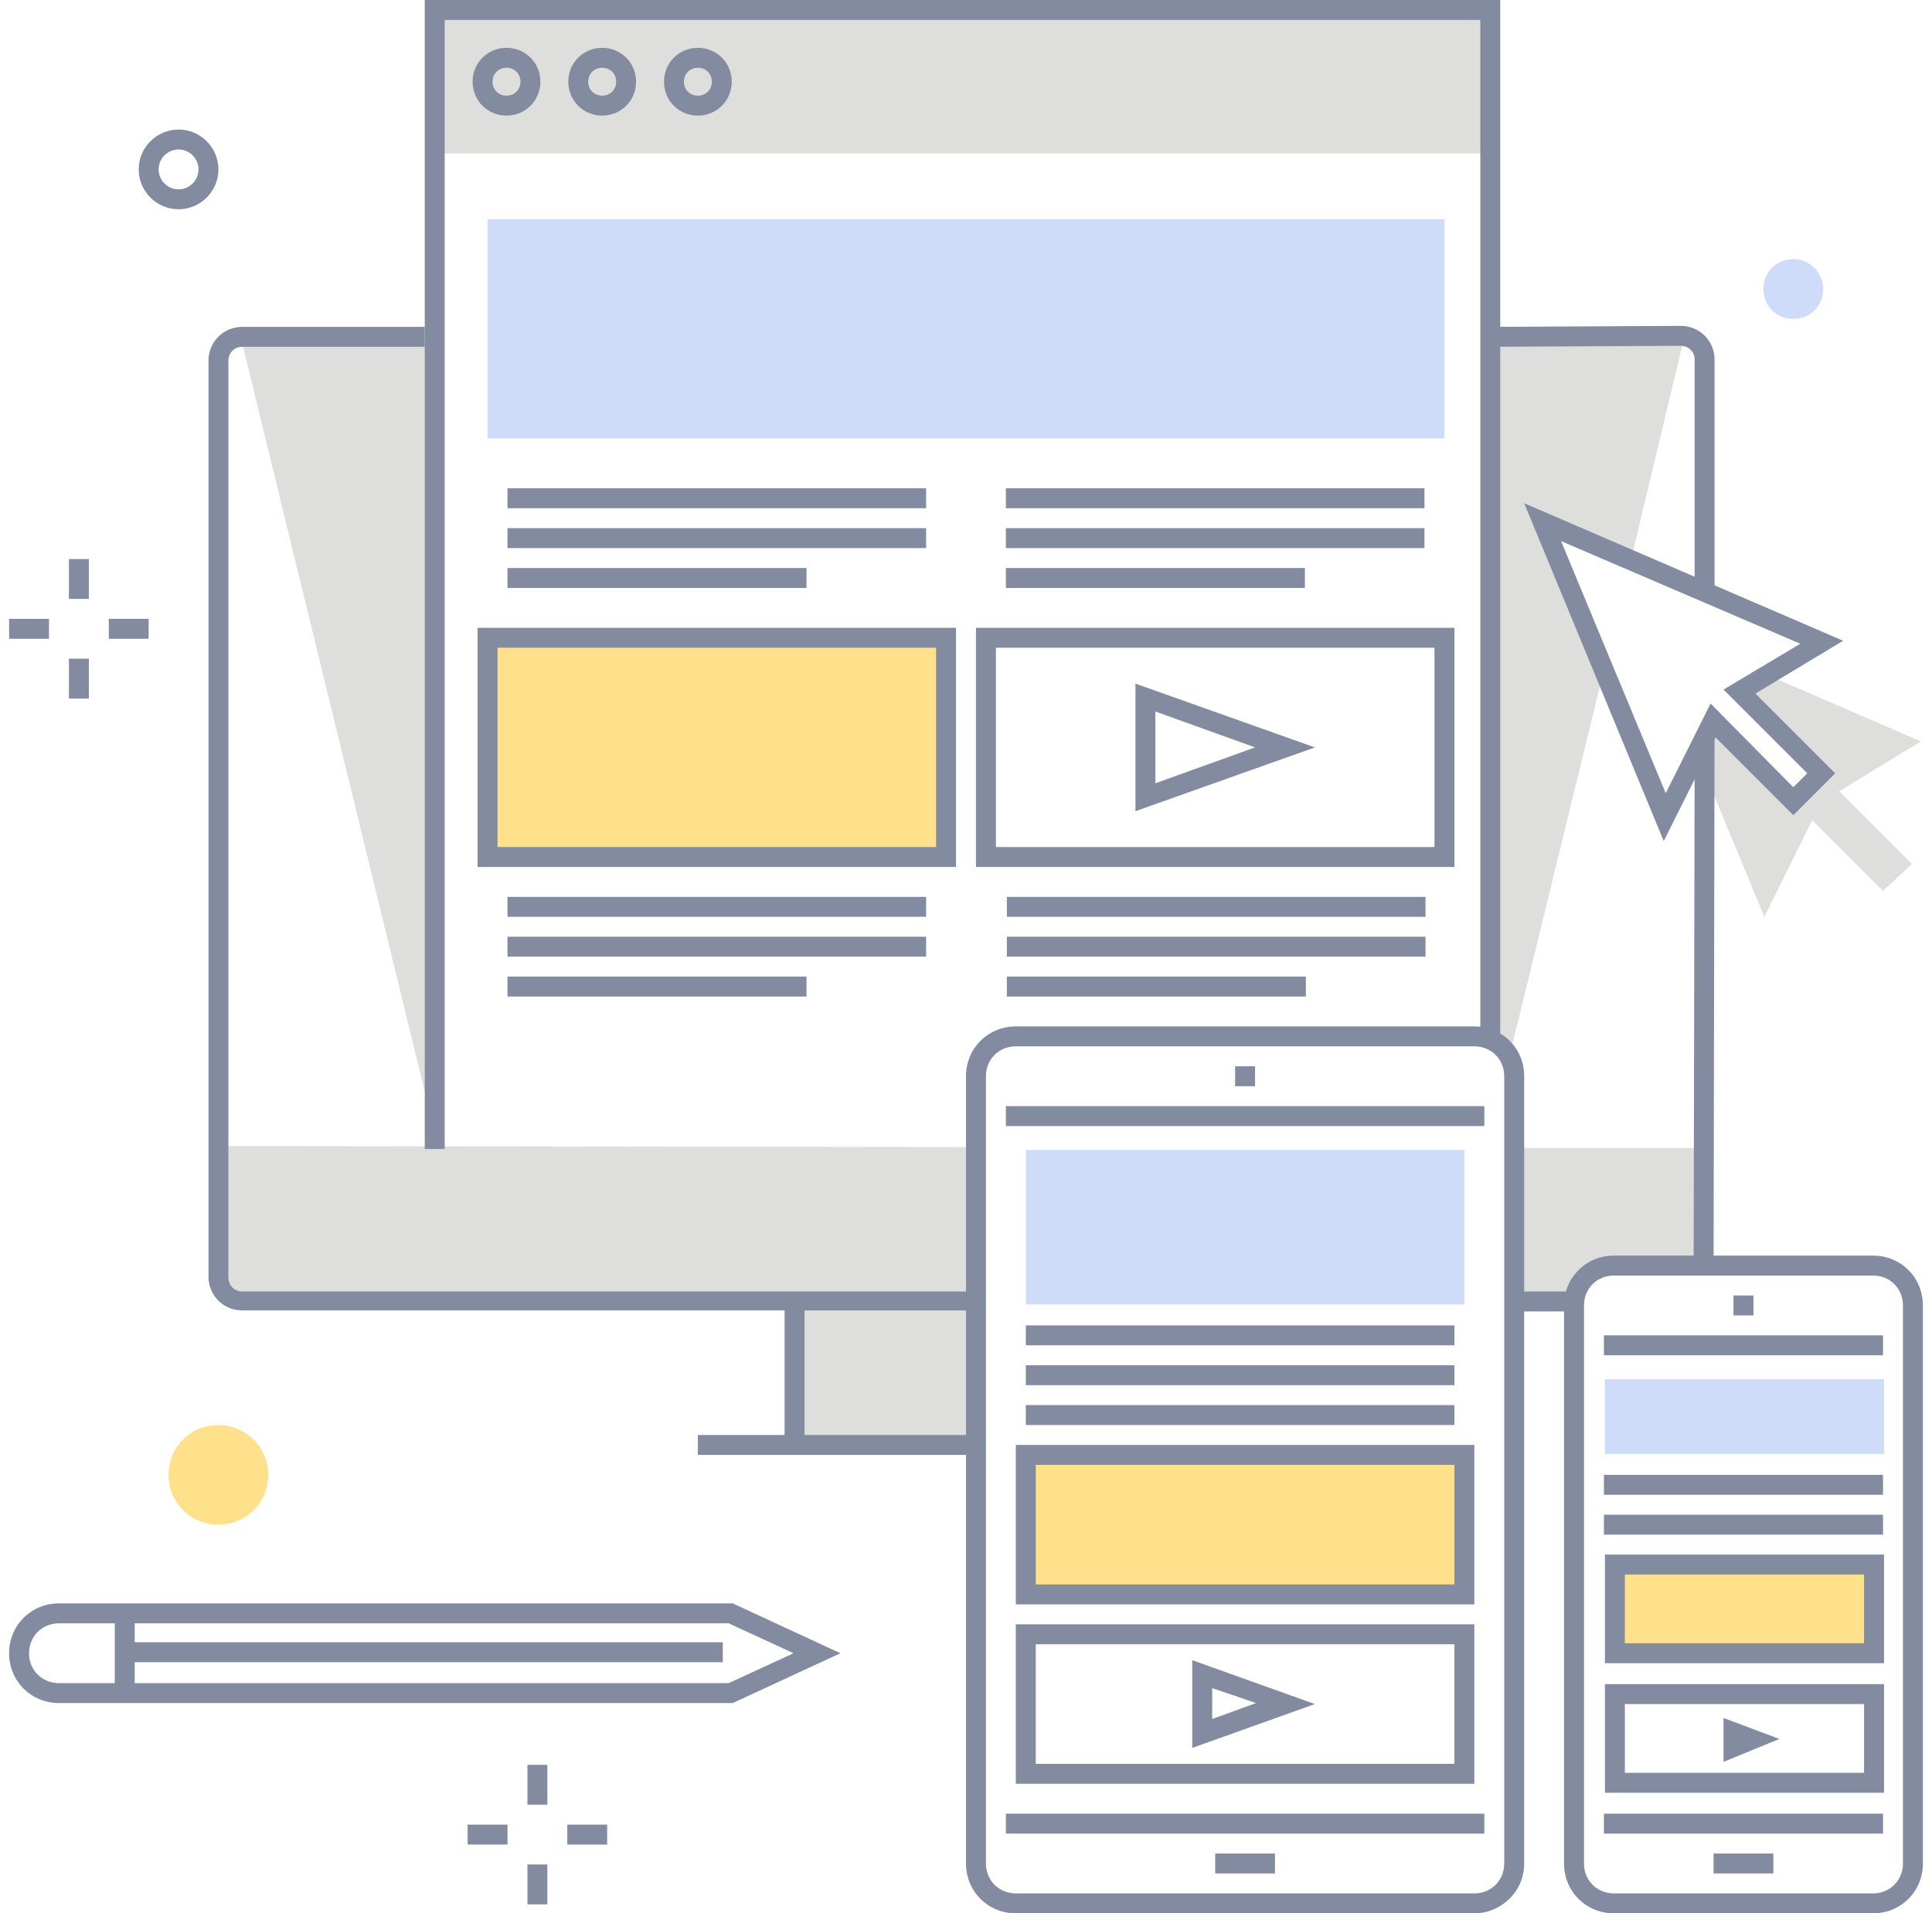 <svg width="106" height="105" viewBox="0 0 106 105" fill="none" xmlns="http://www.w3.org/2000/svg">
<g clip-path="url(#clip0_214_431)">
<path d="M105.391 40.688L96.914 37.023L95.438 37.898L99.922 42.438L98.391 43.969L93.961 39.539L93.086 41.344L96.805 50.312L99.43 45.008L103.312 48.891L104.898 47.414L100.906 43.422L105.391 40.688Z" fill="#DEDEDD"/>
<path d="M92.375 18.648H81.984V57.203C82.312 57.422 82.586 57.695 82.805 58.023L88 36.75L84.664 28.656L89.477 30.734L92.375 18.648Z" fill="#DEDEDD"/>
<path d="M53.547 62.945L11.984 62.891V70.109C11.984 70.82 12.586 71.422 13.297 71.422H53.547V62.945Z" fill="#DEDEDD"/>
<path d="M88.547 69.453H93.469V63H83.078V71.422H86.414C86.523 70.328 87.398 69.453 88.547 69.453Z" fill="#DEDEDD"/>
<path d="M53.492 71.531H43.539V79.242H53.492V71.531Z" fill="#DEDEDD"/>
<path d="M23.633 61.25V18.648H13.242L23.633 61.25Z" fill="#DEDEDD"/>
<path d="M51.906 35H26.75V47.031H51.906V35Z" fill="#FFE18C"/>
<path d="M81.711 0.547H23.797V8.422H81.711V0.547Z" fill="#DEDEDD"/>
<path d="M53.273 78.75H38.289V79.844H53.273V78.75Z" fill="#828BA0"/>
<path d="M44.141 71.422H43.047V79.297H44.141V71.422Z" fill="#828BA0"/>
<path d="M27.789 6.344C26.75 6.344 25.93 5.523 25.93 4.484C25.93 3.445 26.75 2.625 27.789 2.625C28.828 2.625 29.648 3.445 29.648 4.484C29.648 5.523 28.828 6.344 27.789 6.344ZM27.789 3.719C27.352 3.719 27.023 4.047 27.023 4.484C27.023 4.922 27.352 5.25 27.789 5.25C28.227 5.25 28.555 4.922 28.555 4.484C28.555 4.047 28.227 3.719 27.789 3.719Z" fill="#828BA0"/>
<path d="M33.039 6.344C32 6.344 31.18 5.523 31.18 4.484C31.18 3.445 32 2.625 33.039 2.625C34.078 2.625 34.898 3.445 34.898 4.484C34.898 5.523 34.078 6.344 33.039 6.344ZM33.039 3.719C32.602 3.719 32.273 4.047 32.273 4.484C32.273 4.922 32.602 5.25 33.039 5.25C33.477 5.25 33.805 4.922 33.805 4.484C33.805 4.047 33.477 3.719 33.039 3.719Z" fill="#828BA0"/>
<path d="M38.289 6.344C37.25 6.344 36.43 5.523 36.43 4.484C36.43 3.445 37.25 2.625 38.289 2.625C39.328 2.625 40.148 3.445 40.148 4.484C40.148 5.523 39.328 6.344 38.289 6.344ZM38.289 3.719C37.852 3.719 37.523 4.047 37.523 4.484C37.523 4.922 37.852 5.25 38.289 5.25C38.727 5.25 39.055 4.922 39.055 4.484C39.055 4.047 38.727 3.719 38.289 3.719Z" fill="#828BA0"/>
<path d="M91.281 46.156L83.625 27.617L101.125 35.164L96.312 38.062L100.687 42.438L98.391 44.734L94.125 40.469L91.281 46.156ZM85.648 29.695L91.391 43.531L93.852 38.609L98.391 43.203L99.156 42.438L94.562 37.844L98.773 35.328L85.648 29.695Z" fill="#828BA0"/>
<path d="M40.203 93.461H3.234C1.703 93.461 0.5 92.258 0.5 90.727C0.5 89.195 1.703 87.992 3.234 87.992H40.203L46.109 90.727L40.203 93.461ZM39.984 89.086H3.234C2.305 89.086 1.594 89.797 1.594 90.727C1.594 91.656 2.305 92.367 3.234 92.367H39.984L43.539 90.727L39.984 89.086Z" fill="#828BA0"/>
<path d="M7.391 88.758H6.297V92.914H7.391V88.758Z" fill="#828BA0"/>
<path d="M39.656 90.125H6.844V91.219H39.656V90.125Z" fill="#828BA0"/>
<path d="M9.797 11.484C8.594 11.484 7.609 10.5 7.609 9.297C7.609 8.094 8.594 7.109 9.797 7.109C11 7.109 11.984 8.094 11.984 9.297C11.984 10.5 11 11.484 9.797 11.484ZM9.797 8.203C9.195 8.203 8.703 8.695 8.703 9.297C8.703 9.898 9.195 10.391 9.797 10.391C10.398 10.391 10.891 9.898 10.891 9.297C10.891 8.695 10.398 8.203 9.797 8.203Z" fill="#828BA0"/>
<path d="M14.719 80.938C14.719 82.469 13.516 83.672 11.984 83.672C10.453 83.672 9.25 82.469 9.25 80.938C9.25 79.406 10.453 78.203 11.984 78.203C13.516 78.203 14.719 79.461 14.719 80.938Z" fill="#FFE18C"/>
<path d="M100.031 15.859C100.031 16.789 99.32 17.5 98.391 17.5C97.461 17.5 96.75 16.789 96.75 15.859C96.75 14.93 97.461 14.219 98.391 14.219C99.32 14.219 100.031 14.984 100.031 15.859Z" fill="#CEDBF9"/>
<path d="M4.875 30.68H3.781V32.867H4.875V30.68Z" fill="#828BA0"/>
<path d="M4.875 36.148H3.781V38.336H4.875V36.148Z" fill="#828BA0"/>
<path d="M8.156 33.961H5.969V35.055H8.156V33.961Z" fill="#828BA0"/>
<path d="M2.688 33.961H0.5V35.055H2.688V33.961Z" fill="#828BA0"/>
<path d="M102.766 105H88.547C87.016 105 85.812 103.797 85.812 102.266V71.641C85.812 70.109 87.016 68.906 88.547 68.906H102.766C104.297 68.906 105.5 70.109 105.5 71.641V102.266C105.5 103.797 104.297 105 102.766 105ZM88.547 70C87.617 70 86.906 70.711 86.906 71.641V102.266C86.906 103.195 87.617 103.906 88.547 103.906H102.766C103.695 103.906 104.406 103.195 104.406 102.266V71.641C104.406 70.711 103.695 70 102.766 70H88.547Z" fill="#828BA0"/>
<path d="M103.312 99.531H88V100.625H103.312V99.531Z" fill="#828BA0"/>
<path d="M103.312 73.281H88V74.375H103.312V73.281Z" fill="#828BA0"/>
<path d="M97.297 101.719H94.016V102.812H97.297V101.719Z" fill="#828BA0"/>
<path d="M96.203 71.094H95.109V72.188H96.203V71.094Z" fill="#828BA0"/>
<path d="M81.438 99.531H55.188V100.625H81.438V99.531Z" fill="#828BA0"/>
<path d="M81.438 60.703H55.188V61.797H81.438V60.703Z" fill="#828BA0"/>
<path d="M69.953 101.719H66.672V102.812H69.953V101.719Z" fill="#828BA0"/>
<path d="M68.859 58.516H67.766V59.609H68.859V58.516Z" fill="#828BA0"/>
<path d="M79.25 12.031H26.75V24.062H79.25V12.031Z" fill="#CEDBF9"/>
<path d="M52.453 47.578H26.203V34.453H52.453V47.578ZM27.297 46.484H51.359V35.547H27.297V46.484Z" fill="#828BA0"/>
<path d="M79.797 47.578H53.547V34.453H79.797V47.578ZM54.641 46.484H78.703V35.547H54.641V46.484Z" fill="#828BA0"/>
<path d="M50.812 26.797H27.844V27.891H50.812V26.797Z" fill="#828BA0"/>
<path d="M50.812 28.984H27.844V30.078H50.812V28.984Z" fill="#828BA0"/>
<path d="M44.25 31.172H27.844V32.266H44.25V31.172Z" fill="#828BA0"/>
<path d="M78.156 26.797H55.188V27.891H78.156V26.797Z" fill="#828BA0"/>
<path d="M78.156 28.984H55.188V30.078H78.156V28.984Z" fill="#828BA0"/>
<path d="M71.594 31.172H55.188V32.266H71.594V31.172Z" fill="#828BA0"/>
<path d="M62.297 44.516V37.516L72.141 41.016L62.297 44.516ZM63.391 39.047V42.984L68.859 41.016L63.391 39.047Z" fill="#828BA0"/>
<path d="M80.344 63.109H56.281V71.586H80.344V63.109Z" fill="#CEDBF9"/>
<path d="M79.797 72.734H56.281V73.828H79.797V72.734Z" fill="#828BA0"/>
<path d="M79.797 74.922H56.281V76.016H79.797V74.922Z" fill="#828BA0"/>
<path d="M79.797 77.109H56.281V78.203H79.797V77.109Z" fill="#828BA0"/>
<path d="M80.344 79.844H56.281V87.5H80.344V79.844Z" fill="#FFE18C"/>
<path d="M80.891 88.047H55.734V79.297H80.891V88.047ZM56.828 86.953H79.797V80.391H56.828V86.953Z" fill="#828BA0"/>
<path d="M80.891 97.891H55.734V89.141H80.891V97.891ZM56.828 96.797H79.797V90.234H56.828V96.797Z" fill="#828BA0"/>
<path d="M65.414 95.922V91.109L72.141 93.516L65.414 95.922ZM66.508 92.641V94.336L68.914 93.461L66.508 92.641Z" fill="#828BA0"/>
<path d="M103.367 75.688H88.055V79.789H103.367V75.688Z" fill="#CEDBF9"/>
<path d="M103.312 80.938H88V82.031H103.312V80.938Z" fill="#828BA0"/>
<path d="M103.312 83.125H88V84.219H103.312V83.125Z" fill="#828BA0"/>
<path d="M102.82 85.859H88.602V90.727H102.82V85.859Z" fill="#FFE18C"/>
<path d="M103.367 91.273H88.055V85.312H103.367V91.273ZM89.148 90.18H102.273V86.406H89.148V90.18Z" fill="#828BA0"/>
<path d="M103.367 98.383H88.055V92.422H103.367V98.383ZM89.148 97.289H102.273V93.516H89.148V97.289Z" fill="#828BA0"/>
<path d="M94.562 94.281V96.688L97.625 95.43L94.562 94.281Z" fill="#828BA0"/>
<path d="M50.812 49.219H27.844V50.312H50.812V49.219Z" fill="#828BA0"/>
<path d="M50.812 51.406H27.844V52.5H50.812V51.406Z" fill="#828BA0"/>
<path d="M44.25 53.594H27.844V54.688H44.25V53.594Z" fill="#828BA0"/>
<path d="M78.211 49.219H55.242V50.312H78.211V49.219Z" fill="#828BA0"/>
<path d="M78.211 51.406H55.242V52.5H78.211V51.406Z" fill="#828BA0"/>
<path d="M71.648 53.594H55.242V54.688H71.648V53.594Z" fill="#828BA0"/>
<path d="M30.031 96.852H28.938V99.039H30.031V96.852Z" fill="#828BA0"/>
<path d="M30.031 102.32H28.938V104.508H30.031V102.32Z" fill="#828BA0"/>
<path d="M33.312 100.133H31.125V101.227H33.312V100.133Z" fill="#828BA0"/>
<path d="M27.844 100.133H25.656V101.227H27.844V100.133Z" fill="#828BA0"/>
<path d="M92.211 18.977C92.648 18.977 92.977 19.305 92.977 19.742V32.211L94.07 32.703V19.742C94.07 18.703 93.25 17.883 92.211 17.883L81.93 17.938V19.031L92.211 18.977Z" fill="#828BA0"/>
<path d="M81.219 56.93C81.656 56.984 81.984 57.148 82.312 57.422V0H23.305V63.055H24.398V1.094H81.219V56.93Z" fill="#828BA0"/>
<path d="M53.547 70.875H13.297C12.859 70.875 12.531 70.547 12.531 70.109V19.797C12.531 19.359 12.859 19.031 13.297 19.031H23.305V17.938H13.297C12.258 17.938 11.438 18.758 11.438 19.797V70.055C11.438 71.094 12.258 71.914 13.297 71.914H53.547V70.875Z" fill="#828BA0"/>
<path d="M94.016 69.453L94.07 39.648L93.961 39.539L92.977 41.562L92.922 69.453H94.016Z" fill="#828BA0"/>
<path d="M86.359 71.641C86.359 71.367 86.414 71.094 86.523 70.875H83.078V71.969H86.359V71.641Z" fill="#828BA0"/>
<path d="M55.734 57.422C54.805 57.422 54.094 58.133 54.094 59.062V102.266C54.094 103.195 54.805 103.906 55.734 103.906H80.891C81.82 103.906 82.531 103.195 82.531 102.266V59.062C82.531 58.133 81.82 57.422 80.891 57.422H55.734ZM80.891 105H55.734C54.203 105 53 103.797 53 102.266V59.062C53 57.531 54.203 56.328 55.734 56.328H80.891C82.422 56.328 83.625 57.531 83.625 59.062V102.266C83.625 103.797 82.367 105 80.891 105Z" fill="#828BA0"/>
</g>
<defs>
<clipPath id="clip0_214_431">
<rect width="105" height="105" fill="white" transform="translate(0.5)"/>
</clipPath>
</defs>
</svg>
